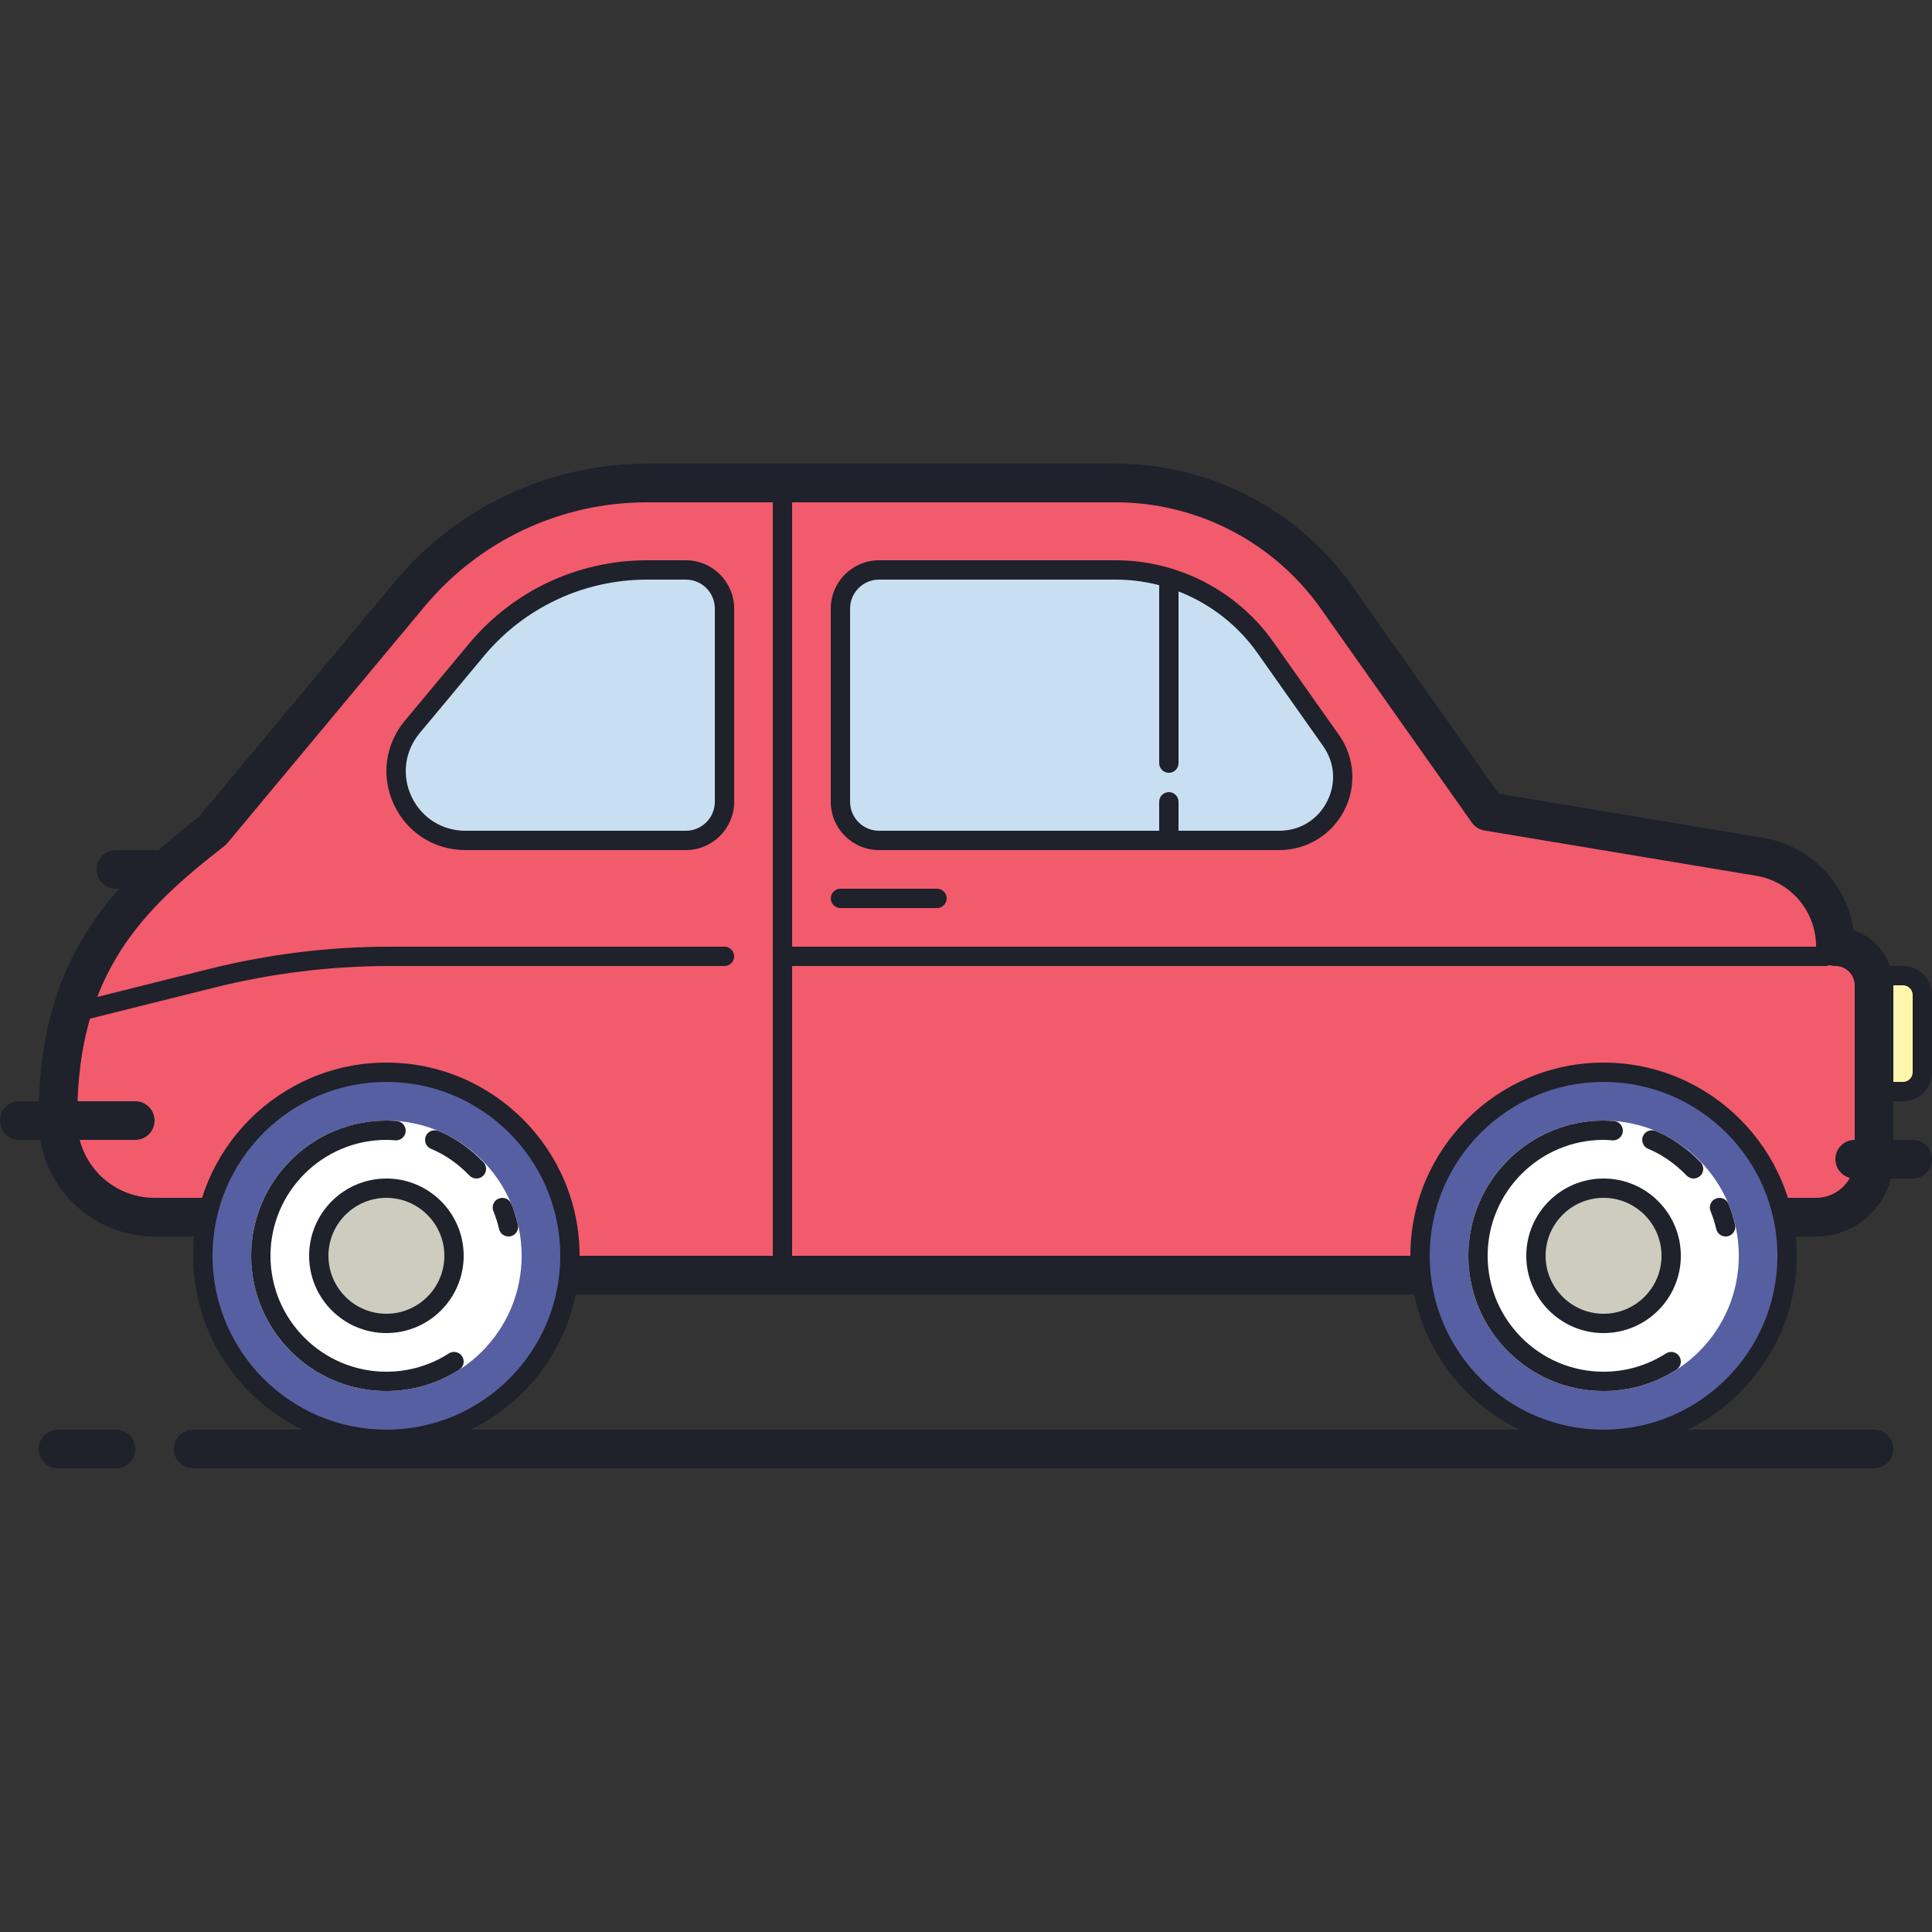 <svg xmlns="http://www.w3.org/2000/svg" viewBox="0 0 100 100" width="100px" height="100px"><rect x="0" y="0" width="100" height="100" fill="#333333" stroke="none"/><path fill="#f15b6c" d="M29,66h45l18-3h2c1.657,0,3-1.343,3-3v-9c0-1.105-0.895-2-2-2v-0.002	c0.003-2.306-1.663-4.276-3.938-4.655L77,42l-7.817-11.074C66.56,27.21,62.295,25,57.746,25H33.494	c-4.748,0-9.252,2.109-12.292,5.757L11,43c-4.385,3.41-8,7-8,14.804V58c0,2.761,2.239,5,5,5h3L29,66z"/><rect width="45" height="2" x="29" y="65" fill="#1f212b"/><path fill="#1f212b" d="M94,64h-2v-2h2c1.103,0,2-0.897,2-2v-9c0-0.552-0.449-1-1-1c-0.266,0-0.52-0.105-0.708-0.293	C94.105,49.519,94,49.265,94,48.999c0.002-1.826-1.302-3.369-3.103-3.669l-14.062-2.344c-0.263-0.044-0.499-0.191-0.652-0.409	l-7.816-11.073C65.934,28.058,61.964,26,57.746,26H33.494c-4.465,0-8.665,1.967-11.523,5.397L11.768,43.641	c-0.046,0.055-0.098,0.104-0.154,0.148C7.448,47.029,4,50.32,4,57.804V58c0,2.206,1.794,4,4,4h3v2H8c-3.309,0-6-2.691-6-6v-0.196	c0-8.323,3.916-12.107,8.301-15.526l10.134-12.161c3.239-3.887,8-6.116,13.06-6.116h24.252c4.867,0,9.448,2.374,12.254,6.35	l7.576,10.732l13.65,2.275c2.485,0.414,4.356,2.367,4.712,4.792C97.134,48.546,98,49.675,98,51v9C98,62.206,96.206,64,94,64z"/><path fill="#1f212b" d="M40.5,66c-0.276,0-0.5-0.224-0.5-0.5v-40c0-0.276,0.224-0.5,0.5-0.5s0.5,0.224,0.5,0.5v40	C41,65.776,40.776,66,40.5,66z"/><path fill="#1f212b" d="M99,61h-3c-0.552,0-1-0.447-1-1s0.448-1,1-1h3c0.552,0,1,0.447,1,1S99.552,61,99,61z"/><path fill="#1f212b" d="M94.5,50h-54c-0.276,0-0.5-0.224-0.5-0.5s0.224-0.5,0.5-0.5h54c0.276,0,0.5,0.224,0.5,0.5	S94.776,50,94.5,50z"/><path fill="#1f212b" d="M3.5,53c-0.224,0-0.428-0.151-0.484-0.379c-0.067-0.268,0.096-0.539,0.364-0.606l7.461-1.865	c3.05-0.763,6.191-1.15,9.337-1.15H37.5c0.276,0,0.5,0.224,0.5,0.5S37.776,50,37.5,50H20.178c-3.064,0-6.124,0.377-9.096,1.12	l-7.461,1.865C3.581,52.995,3.54,53,3.5,53z"/><path fill="#1f212b" d="M7,59H1c-0.552,0-1-0.447-1-1s0.448-1,1-1h6c0.552,0,1,0.447,1,1S7.552,59,7,59z"/><path fill="#1f212b" d="M8,46H6c-0.552,0-1-0.447-1-1s0.448-1,1-1h2c0.552,0,1,0.447,1,1S8.552,46,8,46z"/><path fill="#1f212b" d="M48.5,47h-5c-0.276,0-0.5-0.224-0.5-0.5s0.224-0.5,0.5-0.5h5c0.276,0,0.5,0.224,0.5,0.5	S48.776,47,48.5,47z"/><path fill="#c7dff1" d="M45.5,43.5h20.715c2.659,0,4.213-2.998,2.68-5.171l-3.393-4.808C63.722,31,60.828,29.5,57.742,29.5	H45.5c-1.105,0-2,0.895-2,2v10C43.5,42.605,44.395,43.5,45.5,43.5z"/><path fill="#1f212b" d="M66.215,44H45.5c-1.378,0-2.5-1.121-2.5-2.5v-10c0-1.379,1.122-2.5,2.5-2.5h12.242	c3.244,0,6.298,1.582,8.169,4.233l3.393,4.808c0.817,1.158,0.92,2.66,0.268,3.919C68.918,43.218,67.633,44,66.215,44z M45.5,30	c-0.827,0-1.5,0.673-1.5,1.5v10c0,0.827,0.673,1.5,1.5,1.5h20.715c1.058,0,1.98-0.561,2.467-1.5c0.487-0.94,0.414-2.018-0.197-2.883	l-3.393-4.808C63.41,31.424,60.661,30,57.742,30H45.5z"/><path fill="#c7dff1" d="M35.5,29.5h-2.006c-3.412,0-6.648,1.516-8.833,4.138l-3.325,3.99	c-1.943,2.332-0.285,5.872,2.75,5.872H35.5c1.104,0,2-0.895,2-2v-10C37.5,30.395,36.605,29.5,35.5,29.5z"/><path fill="#1f212b" d="M35.5,44H24.086c-1.6,0-3.016-0.9-3.694-2.349c-0.679-1.449-0.464-3.114,0.56-4.344l3.325-3.99	C26.563,30.573,29.922,29,33.494,29H35.5c1.378,0,2.5,1.121,2.5,2.5v10C38,42.879,36.879,44,35.5,44z M33.494,30	c-3.274,0-6.354,1.442-8.449,3.958l-3.325,3.99c-0.773,0.928-0.936,2.185-0.423,3.278C21.81,42.32,22.878,43,24.086,43H35.5	c0.827,0,1.5-0.673,1.5-1.5v-10c0-0.827-0.673-1.5-1.5-1.5H33.494z"/><path fill="#1f212b" d="M60.5,40c-0.276,0-0.5-0.224-0.5-0.5V30c0-0.276,0.224-0.5,0.5-0.5S61,29.724,61,30v9.5	C61,39.776,60.776,40,60.5,40z"/><path fill="#1f212b" d="M60.5,44c-0.276,0-0.5-0.224-0.5-0.5v-2c0-0.276,0.224-0.5,0.5-0.5s0.5,0.224,0.5,0.5v2	C61,43.776,60.776,44,60.5,44z"/><path fill="#fef6aa" d="M98.5,56.5h-1v-6h1c0.552,0,1,0.448,1,1v4C99.5,56.052,99.052,56.5,98.5,56.5z"/><path fill="#1f212b" d="M98.5,57h-1c-0.276,0-0.5-0.224-0.5-0.5v-6c0-0.276,0.224-0.5,0.5-0.5h1c0.827,0,1.5,0.673,1.5,1.5v4	C100,56.327,99.327,57,98.5,57z M98,56h0.5c0.276,0,0.5-0.225,0.5-0.5v-4c0-0.275-0.224-0.5-0.5-0.5H98V56z"/><circle cx="20" cy="65" r="9.5" fill="#565fa1"/><circle cx="20" cy="65" r="7" fill="#fff"/><circle cx="20" cy="65" r="3.5" fill="#ceccbe"/><path fill="#1f212b" d="M20,69c-2.206,0-4-1.794-4-4s1.794-4,4-4s4,1.794,4,4S22.206,69,20,69z M20,62c-1.654,0-3,1.346-3,3	s1.346,3,3,3s3-1.346,3-3S21.654,62,20,62z"/><path fill="#1f212b" d="M20,75c-5.514,0-10-4.486-10-10s4.486-10,10-10s10,4.486,10,10S25.514,75,20,75z M20,56	c-4.962,0-9,4.037-9,9s4.038,9,9,9s9-4.037,9-9S24.962,56,20,56z"/><path fill="#1f212b" d="M26.319,64c-0.227,0-0.432-0.154-0.486-0.385c-0.08-0.335-0.179-0.646-0.294-0.923	c-0.106-0.255,0.014-0.547,0.269-0.653c0.255-0.105,0.548,0.013,0.654,0.269c0.137,0.326,0.252,0.689,0.344,1.077	c0.064,0.269-0.102,0.538-0.371,0.602C26.396,63.996,26.357,64,26.319,64z"/><path fill="#1f212b" d="M24.659,61c-0.131,0-0.262-0.052-0.36-0.153c-0.592-0.615-1.262-1.081-1.991-1.385	c-0.255-0.106-0.375-0.399-0.269-0.654c0.107-0.256,0.4-0.37,0.654-0.27c0.856,0.357,1.64,0.9,2.327,1.615	c0.191,0.199,0.186,0.516-0.014,0.707C24.909,60.953,24.784,61,24.659,61z"/><path fill="#1f212b" d="M20,72c-3.86,0-7-3.141-7-7s3.14-7,7-7c0.182,0,0.36,0.014,0.538,0.026	c0.275,0.021,0.481,0.262,0.46,0.537s-0.264,0.479-0.537,0.461C20.309,59.012,20.156,59,20,59c-3.309,0-6,2.691-6,6s2.691,6,6,6	c1.148,0,2.266-0.327,3.23-0.945c0.231-0.15,0.542-0.083,0.691,0.151c0.149,0.232,0.082,0.541-0.151,0.69	C22.644,71.618,21.34,72,20,72z"/><circle cx="83" cy="65" r="9.5" fill="#565fa1"/><circle cx="83" cy="65" r="7" fill="#fff"/><circle cx="83" cy="65" r="3.5" fill="#ceccbe"/><path fill="#1f212b" d="M83,75c-5.514,0-10-4.486-10-10s4.486-10,10-10s10,4.486,10,10S88.514,75,83,75z M83,56	c-4.962,0-9,4.037-9,9s4.038,9,9,9s9-4.037,9-9S87.962,56,83,56z"/><path fill="#1f212b" d="M83,69c-2.206,0-4-1.794-4-4s1.794-4,4-4s4,1.794,4,4S85.206,69,83,69z M83,62c-1.654,0-3,1.346-3,3	s1.346,3,3,3s3-1.346,3-3S84.654,62,83,62z"/><path fill="#1f212b" d="M89.319,64c-0.227,0-0.432-0.154-0.486-0.385c-0.08-0.335-0.179-0.646-0.294-0.923	c-0.106-0.255,0.014-0.547,0.269-0.653c0.254-0.105,0.548,0.013,0.654,0.269c0.137,0.326,0.252,0.689,0.344,1.077	c0.064,0.269-0.102,0.538-0.371,0.602C89.396,63.996,89.357,64,89.319,64z"/><path fill="#1f212b" d="M87.659,61c-0.131,0-0.262-0.052-0.36-0.153c-0.592-0.615-1.262-1.081-1.991-1.385	c-0.255-0.106-0.375-0.399-0.269-0.654c0.106-0.256,0.399-0.37,0.654-0.27c0.856,0.357,1.64,0.9,2.327,1.615	c0.191,0.199,0.186,0.516-0.014,0.707C87.909,60.953,87.784,61,87.659,61z"/><path fill="#1f212b" d="M83,72c-3.86,0-7-3.141-7-7s3.14-7,7-7c0.182,0,0.36,0.014,0.538,0.026	c0.275,0.021,0.481,0.262,0.46,0.537s-0.27,0.479-0.537,0.461C83.309,59.012,83.156,59,83,59c-3.309,0-6,2.691-6,6s2.691,6,6,6	c1.148,0,2.266-0.327,3.23-0.945c0.232-0.15,0.542-0.083,0.691,0.151c0.149,0.232,0.082,0.541-0.151,0.69	C85.644,71.618,84.34,72,83,72z"/><path fill="#1f212b" d="M97,76H10c-0.552,0-1-0.447-1-1s0.448-1,1-1h87c0.552,0,1,0.447,1,1S97.552,76,97,76z"/><path fill="#1f212b" d="M6,76H3c-0.552,0-1-0.447-1-1s0.448-1,1-1h3c0.552,0,1,0.447,1,1S6.552,76,6,76z"/></svg>